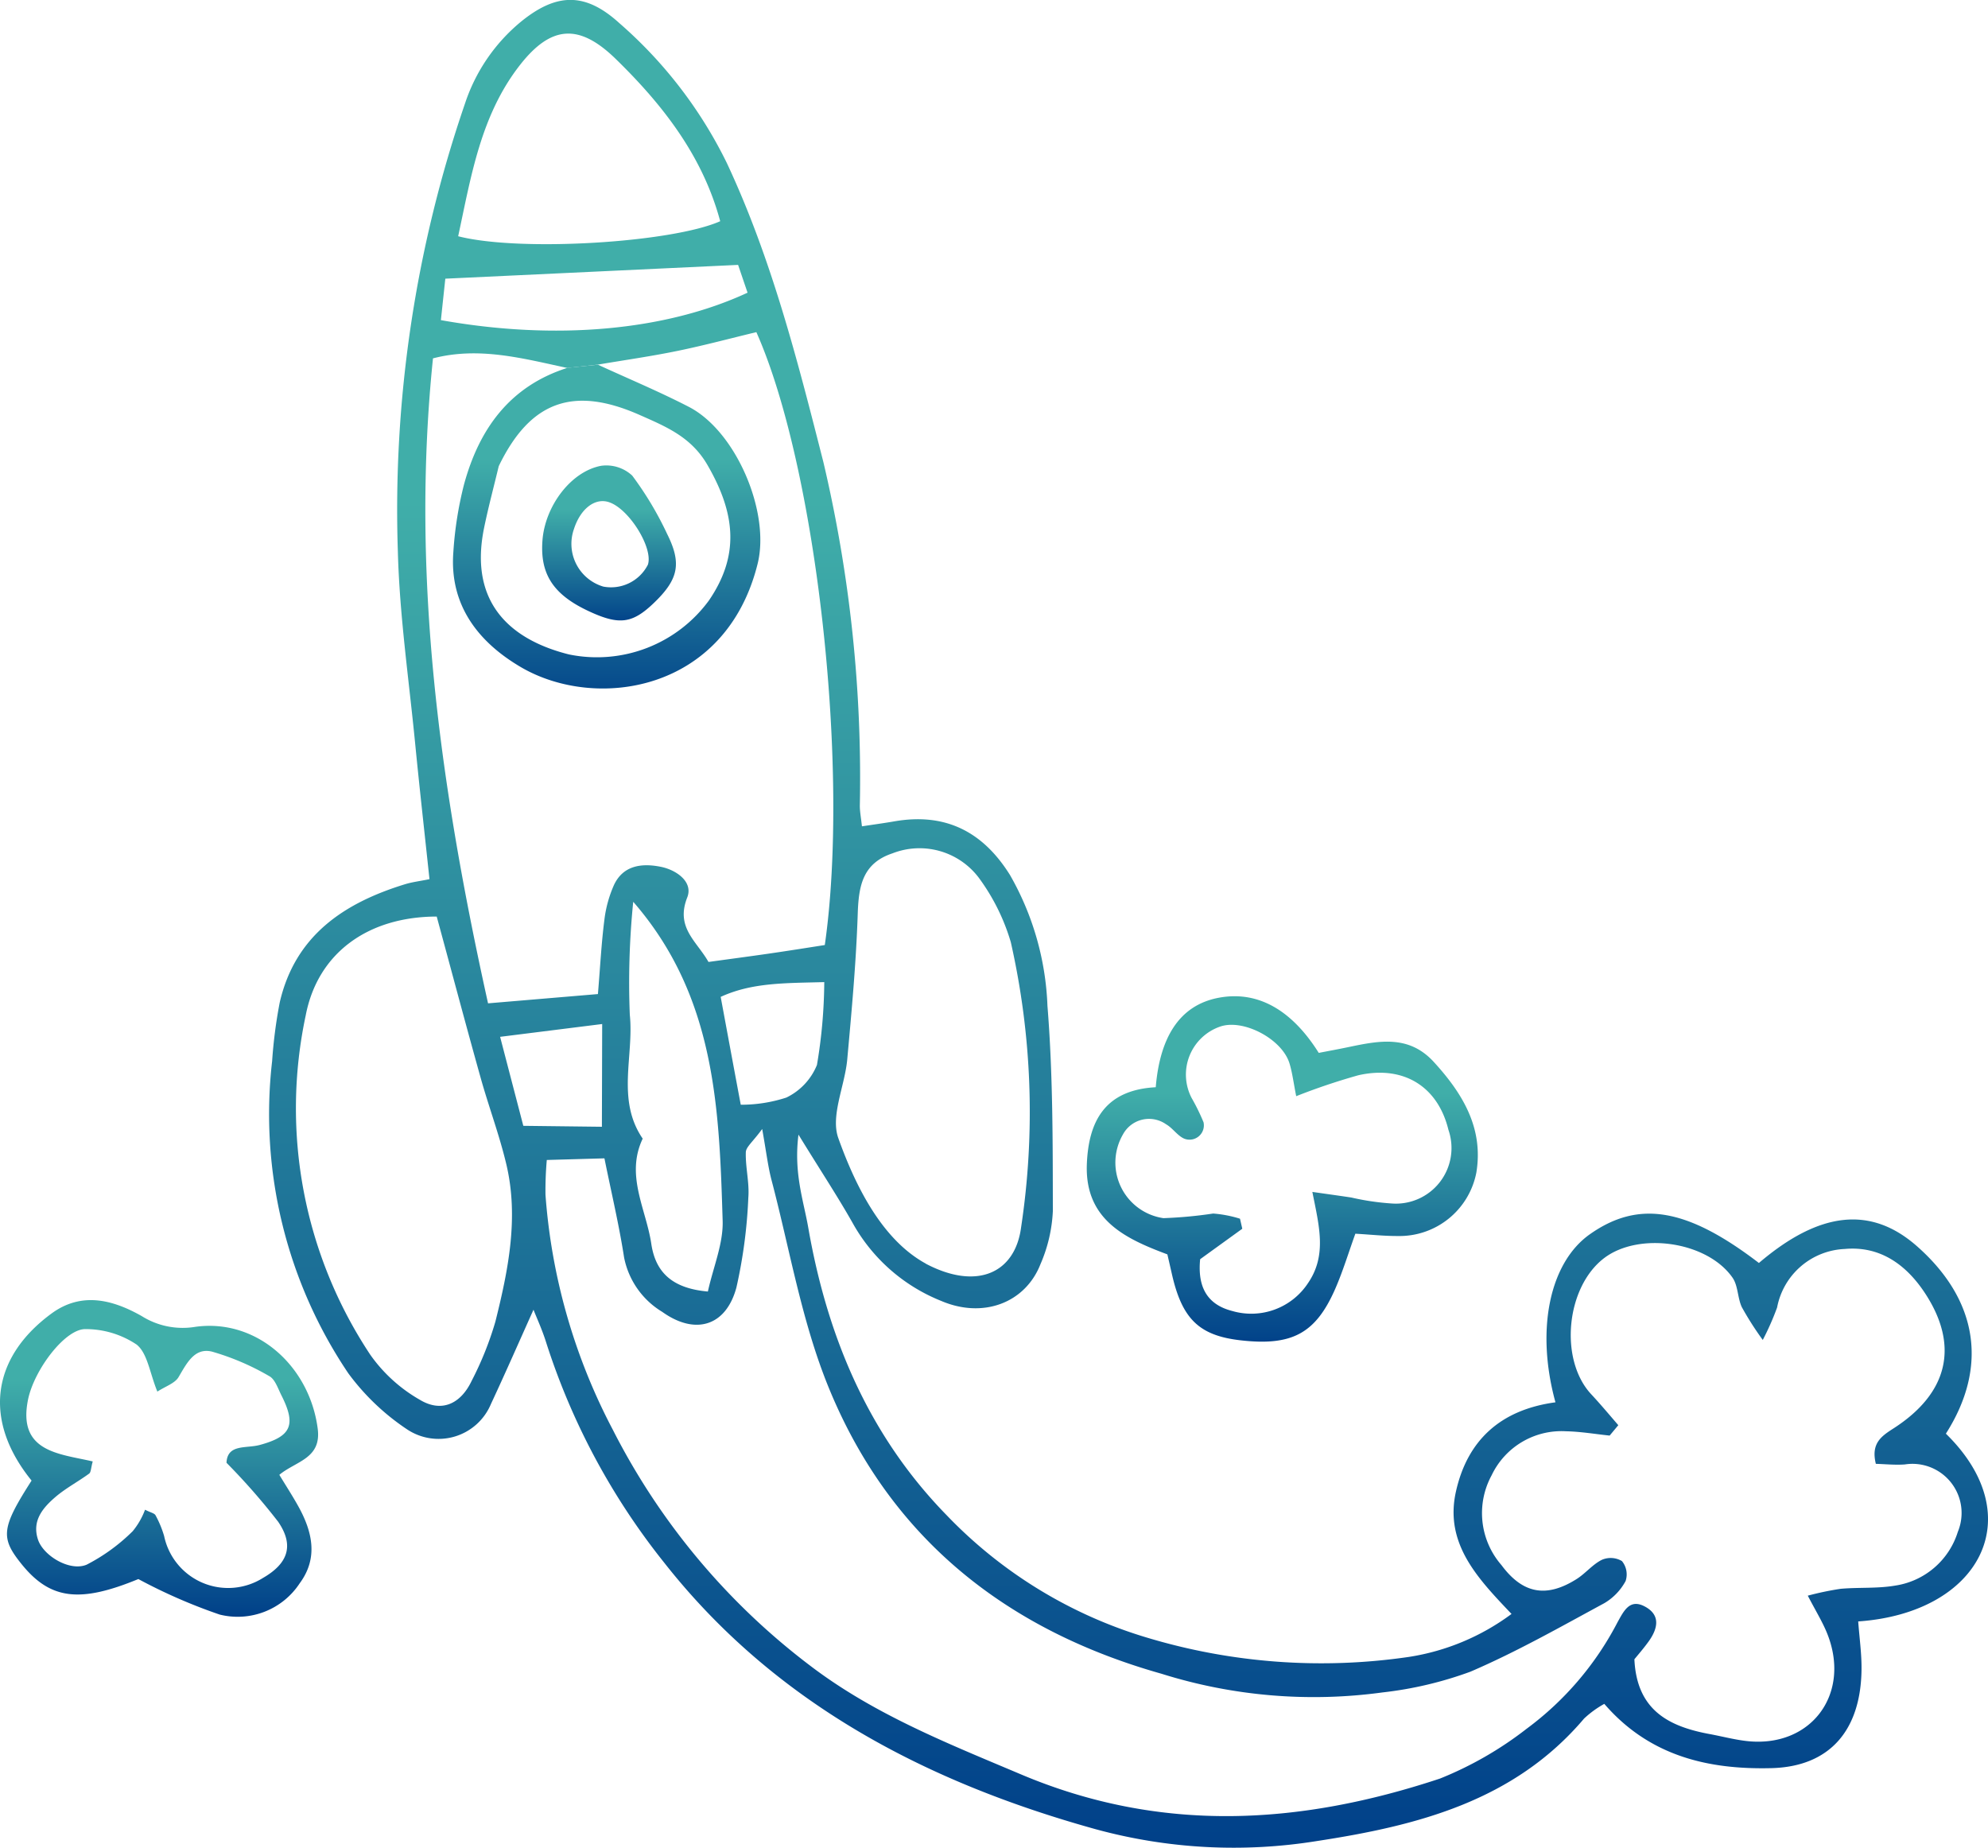 <svg xmlns="http://www.w3.org/2000/svg" xmlns:xlink="http://www.w3.org/1999/xlink" width="138.702" height="128.918" viewBox="0 0 138.702 128.918"><defs><style>.a{fill:url(#a);}</style><linearGradient id="a" x1="0.5" y1="0.274" x2="0.5" y2="1" gradientUnits="objectBoundingBox"><stop offset="0" stop-color="#40aea9"/><stop offset="1" stop-color="#004089"/></linearGradient></defs><g transform="translate(-436.894 -79.038)"><path class="a" d="M548.343,182.368c-1.4-5.108-.386-9.755,2.395-11.721,3.408-2.409,6.79-1.836,11.8,2,4.247-3.624,7.838-4,11.056-1.145,4.239,3.755,4.948,8.412,1.989,13.054,5.948,5.814,2.347,12.518-6.117,13.1.081,1.119.244,2.242.231,3.364-.048,4.2-2.186,6.771-6.295,6.873-4.324.106-8.471-.8-11.651-4.485a7.021,7.021,0,0,0-1.408,1.023c-4.885,5.763-11.636,7.477-18.643,8.548a36.485,36.485,0,0,1-15.443-.828c-11.845-3.287-22.4-8.806-30.1-18.6a48.017,48.017,0,0,1-8.23-15.354c-.274-.882-.666-1.728-.885-2.289-.973,2.162-1.944,4.385-2.971,6.582a3.96,3.96,0,0,1-5.839,1.772,16.29,16.29,0,0,1-4.109-3.915,32.349,32.349,0,0,1-5.317-21.782,33.735,33.735,0,0,1,.529-4.088c1.073-4.673,4.476-6.946,8.75-8.258.489-.15,1.006-.211,1.7-.351-.346-3.263-.7-6.4-1.006-9.533-.435-4.43-1.08-8.857-1.2-13.3a87.3,87.3,0,0,1,4.689-31.3,12.451,12.451,0,0,1,3.921-5.712c2.47-2,4.466-2.042,6.835.111a30.959,30.959,0,0,1,7.509,9.771c3.129,6.683,4.929,13.765,6.734,20.862a95.985,95.985,0,0,1,2.543,23.984c0,.4.079.8.147,1.43.853-.13,1.558-.224,2.257-.346,3.561-.62,6.18.709,8.075,3.747A19.845,19.845,0,0,1,512.9,154.7c.384,4.755.369,9.547.377,14.323a10.467,10.467,0,0,1-.861,3.7c-1.066,2.724-4.017,3.821-6.936,2.568a12.274,12.274,0,0,1-6.1-5.308c-1.078-1.921-2.3-3.763-3.851-6.292-.34,2.7.355,4.6.685,6.5,1.323,7.594,4.2,14.479,9.664,20.065a32.056,32.056,0,0,0,13.973,8.532,42.176,42.176,0,0,0,18.254,1.346,16.137,16.137,0,0,0,7.174-3c-2.315-2.441-4.7-4.879-3.878-8.543C542.2,185.018,544.509,182.887,548.343,182.368ZM479.4,110.2c-3.081-.658-6.151-1.508-9.371-.669-1.57,15.222.514,29.974,3.842,45l7.666-.647c.165-1.995.246-3.583.448-5.156a8.454,8.454,0,0,1,.665-2.439c.651-1.412,1.982-1.543,3.274-1.284,1.083.216,2.275,1.047,1.844,2.139-.831,2.109.661,3.044,1.483,4.5,1.495-.206,2.851-.385,4.205-.581,1.335-.193,2.667-.405,3.91-.6,1.767-12.333-.586-33.345-4.776-42.762-1.789.43-3.611.919-5.456,1.3s-3.734.649-5.6.966Zm73.325,73.768-.6.721c-1.016-.106-2.031-.281-3.049-.3a5.392,5.392,0,0,0-5.184,3.069,5.522,5.522,0,0,0,.685,6.269c1.486,2.007,3.138,2.3,5.24.974.624-.394,1.115-1.022,1.766-1.344a1.542,1.542,0,0,1,1.4.089,1.47,1.47,0,0,1,.256,1.39,3.984,3.984,0,0,1-1.49,1.549c-3.076,1.664-6.13,3.4-9.336,4.777a26.215,26.215,0,0,1-6.144,1.449,35.444,35.444,0,0,1-15.418-1.306c-10.871-3.069-18.966-9.513-23.243-20.037-1.859-4.576-2.688-9.573-3.954-14.386-.255-.969-.368-1.976-.657-3.583-.656.9-1.129,1.251-1.141,1.62-.033,1.056.26,2.129.174,3.175a34.987,34.987,0,0,1-.831,6.265c-.728,2.7-2.871,3.345-5.173,1.7a5.718,5.718,0,0,1-2.664-3.8c-.353-2.279-.889-4.528-1.371-6.913l-4.021.114a24.269,24.269,0,0,0-.092,2.425,41.674,41.674,0,0,0,4.7,16.4,47.79,47.79,0,0,0,13.786,16.473c4.442,3.38,9.557,5.4,14.668,7.561,9.811,4.153,19.51,3.533,29.258.3a24.962,24.962,0,0,0,6.034-3.468,21.607,21.607,0,0,0,6.355-7.447c.431-.769.836-1.648,1.888-1.095,1.129.594.921,1.539.292,2.424-.356.5-.769.967-1.008,1.265.165,3.571,2.423,4.693,5.245,5.216.837.155,1.664.374,2.507.478,4.575.564,7.455-3.315,5.65-7.611-.318-.754-.75-1.46-1.305-2.522a21.017,21.017,0,0,1,2.293-.479c1.263-.112,2.555-.009,3.8-.223a5.416,5.416,0,0,0,4.377-3.754,3.429,3.429,0,0,0-3.7-4.7c-.686.049-1.38-.024-2.021-.042-.354-1.437.387-1.929,1.246-2.481,3.8-2.449,4.6-5.769,2.168-9.45-1.282-1.939-3.1-3.291-5.589-3.06a5.023,5.023,0,0,0-4.714,4.081,18.743,18.743,0,0,1-1,2.266,21.608,21.608,0,0,1-1.464-2.293c-.3-.649-.256-1.492-.646-2.052-1.763-2.531-6.518-3.215-8.952-1.37-2.666,2.021-3.152,7.062-.927,9.483C551.478,182.49,552.1,183.235,552.729,183.964Zm-82.442-35.492c-4.8.01-8.3,2.55-9.134,6.9a31.087,31.087,0,0,0,4.511,23.681,10.743,10.743,0,0,0,3.47,3.145c1.5.894,2.833.284,3.6-1.337a22.915,22.915,0,0,0,1.653-4.126c.9-3.6,1.642-7.257.765-10.971-.483-2.042-1.228-4.019-1.794-6.042C472.3,155.96,471.3,152.187,470.288,148.471Zm34.126,24.219c3.566,1.881,6.243.666,6.655-2.552a53.708,53.708,0,0,0-.721-19.882,14.438,14.438,0,0,0-2.251-4.517,5.182,5.182,0,0,0-6.008-1.677c-2.1.7-2.357,2.3-2.421,4.24-.112,3.384-.424,6.763-.731,10.137-.169,1.852-1.178,3.929-.625,5.485C499.614,167.595,501.5,171.1,504.414,172.691Zm-14.34-72.732c-1.221-4.551-4-8.117-7.29-11.324-2.522-2.457-4.481-2.381-6.67.411-2.752,3.509-3.419,7.779-4.322,11.96C476.1,102.118,486.71,101.457,490.074,99.959ZM484,147.446a56.141,56.141,0,0,0-.239,7.88c.3,2.879-.953,5.938.9,8.646-1.218,2.562.238,4.91.6,7.341.3,2.023,1.5,3.11,3.947,3.326.38-1.72,1.08-3.341,1.031-4.938C490,161.9,489.759,154.065,484,147.446Zm7.317-44.437-20.427.962c-.09.838-.2,1.869-.309,2.892,7.991,1.431,15.658.749,21.395-1.915Zm6.014,50.041c-2.709.075-5.04.022-7.229,1.031.472,2.548.908,4.9,1.4,7.525a10.173,10.173,0,0,0,3.181-.5,4.332,4.332,0,0,0,2.136-2.278A35.941,35.941,0,0,0,497.329,153.049Zm-15.517,10.093c.007-2.427.013-4.672.02-7.168l-7.121.893c.6,2.305,1.121,4.3,1.619,6.21Z" transform="translate(-2.926 -5.489)"/><path class="a" d="M519.435,159.141c.274-3.3,1.538-5.752,4.486-6.26s5.227,1.215,6.887,3.863c.693-.134,1.4-.263,2.1-.41,2.107-.439,4.182-.854,5.913,1.028,2.019,2.2,3.495,4.624,2.983,7.73a5.463,5.463,0,0,1-5.482,4.429c-.946.005-1.892-.1-2.96-.161-.476,1.317-.864,2.609-1.4,3.837-1.372,3.138-3.027,4.01-6.62,3.6-2.885-.331-4.079-1.493-4.788-4.656-.093-.413-.189-.826-.308-1.339-2.937-1.095-5.757-2.417-5.619-6.278C514.742,161.537,515.872,159.329,519.435,159.141Zm9.8.623c-.181-.9-.264-1.613-.468-2.285-.526-1.728-3.273-3.147-4.873-2.558a3.543,3.543,0,0,0-1.957,4.967,14.46,14.46,0,0,1,.833,1.7,1,1,0,0,1-1.382,1.126c-.462-.221-.78-.731-1.232-.988a2.067,2.067,0,0,0-3.013.715,3.917,3.917,0,0,0,2.829,5.834,30.5,30.5,0,0,0,3.469-.322,8.393,8.393,0,0,1,1.873.361l.159.7-2.94,2.125c-.173,1.756.344,3.134,2.246,3.615a4.736,4.736,0,0,0,5.283-1.951c1.329-1.95.771-3.975.3-6.358,1.126.161,1.921.27,2.715.39a17.726,17.726,0,0,0,2.816.416,3.879,3.879,0,0,0,3.962-5.139c-.735-3.018-3.126-4.522-6.284-3.807A44.828,44.828,0,0,0,529.238,159.764Z" transform="translate(-1.905 -4.245)"/><path class="a" d="M442.359,186.205c-3.39-4.177-2.823-8.568,1.395-11.659,2.11-1.546,4.3-.945,6.288.181a5.368,5.368,0,0,0,3.742.751c4.265-.594,7.967,2.727,8.538,7.1.274,2.1-1.514,2.261-2.677,3.226.458.755.907,1.448,1.309,2.168.99,1.772,1.427,3.62.119,5.389a5.178,5.178,0,0,1-5.591,2.192,37.545,37.545,0,0,1-5.673-2.477c-4.075,1.677-6.15,1.452-8.168-1.068C440.175,190.183,440.251,189.5,442.359,186.205Zm13.6-1.244c.062-1.323,1.363-.982,2.324-1.242,2.215-.6,2.549-1.406,1.5-3.477-.238-.471-.439-1.112-.842-1.325a17.537,17.537,0,0,0-4-1.711c-1.226-.294-1.765.835-2.329,1.783-.258.432-.9.633-1.477,1.008-.534-1.3-.686-2.675-1.448-3.282a6.38,6.38,0,0,0-3.541-1.078c-1.422-.058-3.6,2.821-4.032,4.908-.755,3.689,2.206,3.783,4.512,4.324-.128.463-.119.752-.251.849-.758.555-1.6,1-2.314,1.6-.9.768-1.7,1.676-1.251,3.015.38,1.123,2.22,2.235,3.395,1.738a12.977,12.977,0,0,0,3.213-2.338,5.258,5.258,0,0,0,.858-1.495c.385.2.655.242.732.39a7.273,7.273,0,0,1,.6,1.449A4.563,4.563,0,0,0,458.5,193c1.749-1.006,2.2-2.264,1.062-3.924A45,45,0,0,0,455.957,184.961Z" transform="translate(-3.262 -3.865)"/><path class="a" d="M481.306,109.516c2.118.974,4.275,1.873,6.344,2.941,3.3,1.7,5.694,7.349,4.8,10.95-2.227,8.965-11.289,10.274-16.516,7.211-2.93-1.716-5-4.295-4.713-8.025a25.592,25.592,0,0,1,.739-4.7c1.05-3.878,3.188-6.874,7.216-8.155Zm-6.92,7.087c-.342,1.433-.725,2.857-1.021,4.3-1.137,5.553,2.252,7.911,5.925,8.829a9.683,9.683,0,0,0,9.767-3.772c2.091-3.066,1.915-5.964-.115-9.459-1.126-1.938-2.854-2.651-4.7-3.468C479.6,110.972,476.58,112.055,474.386,116.6Z" transform="translate(-2.697 -5.033)"/><path class="a" d="M480.507,126.565c-2.446-1.153-3.367-2.587-3.177-4.949s1.971-4.766,4.08-5.169a2.652,2.652,0,0,1,2.18.682,23.256,23.256,0,0,1,2.435,4.07c1.039,2.074.779,3.179-.917,4.809C483.584,127.473,482.67,127.583,480.507,126.565Zm1.5-7.568c-.983-.357-2.016.415-2.482,1.857a3.11,3.11,0,0,0,2.051,4.02,2.885,2.885,0,0,0,3.107-1.529C485.065,122.2,483.408,119.5,482.012,119Z" transform="translate(-2.586 -4.908)"/></g></svg>